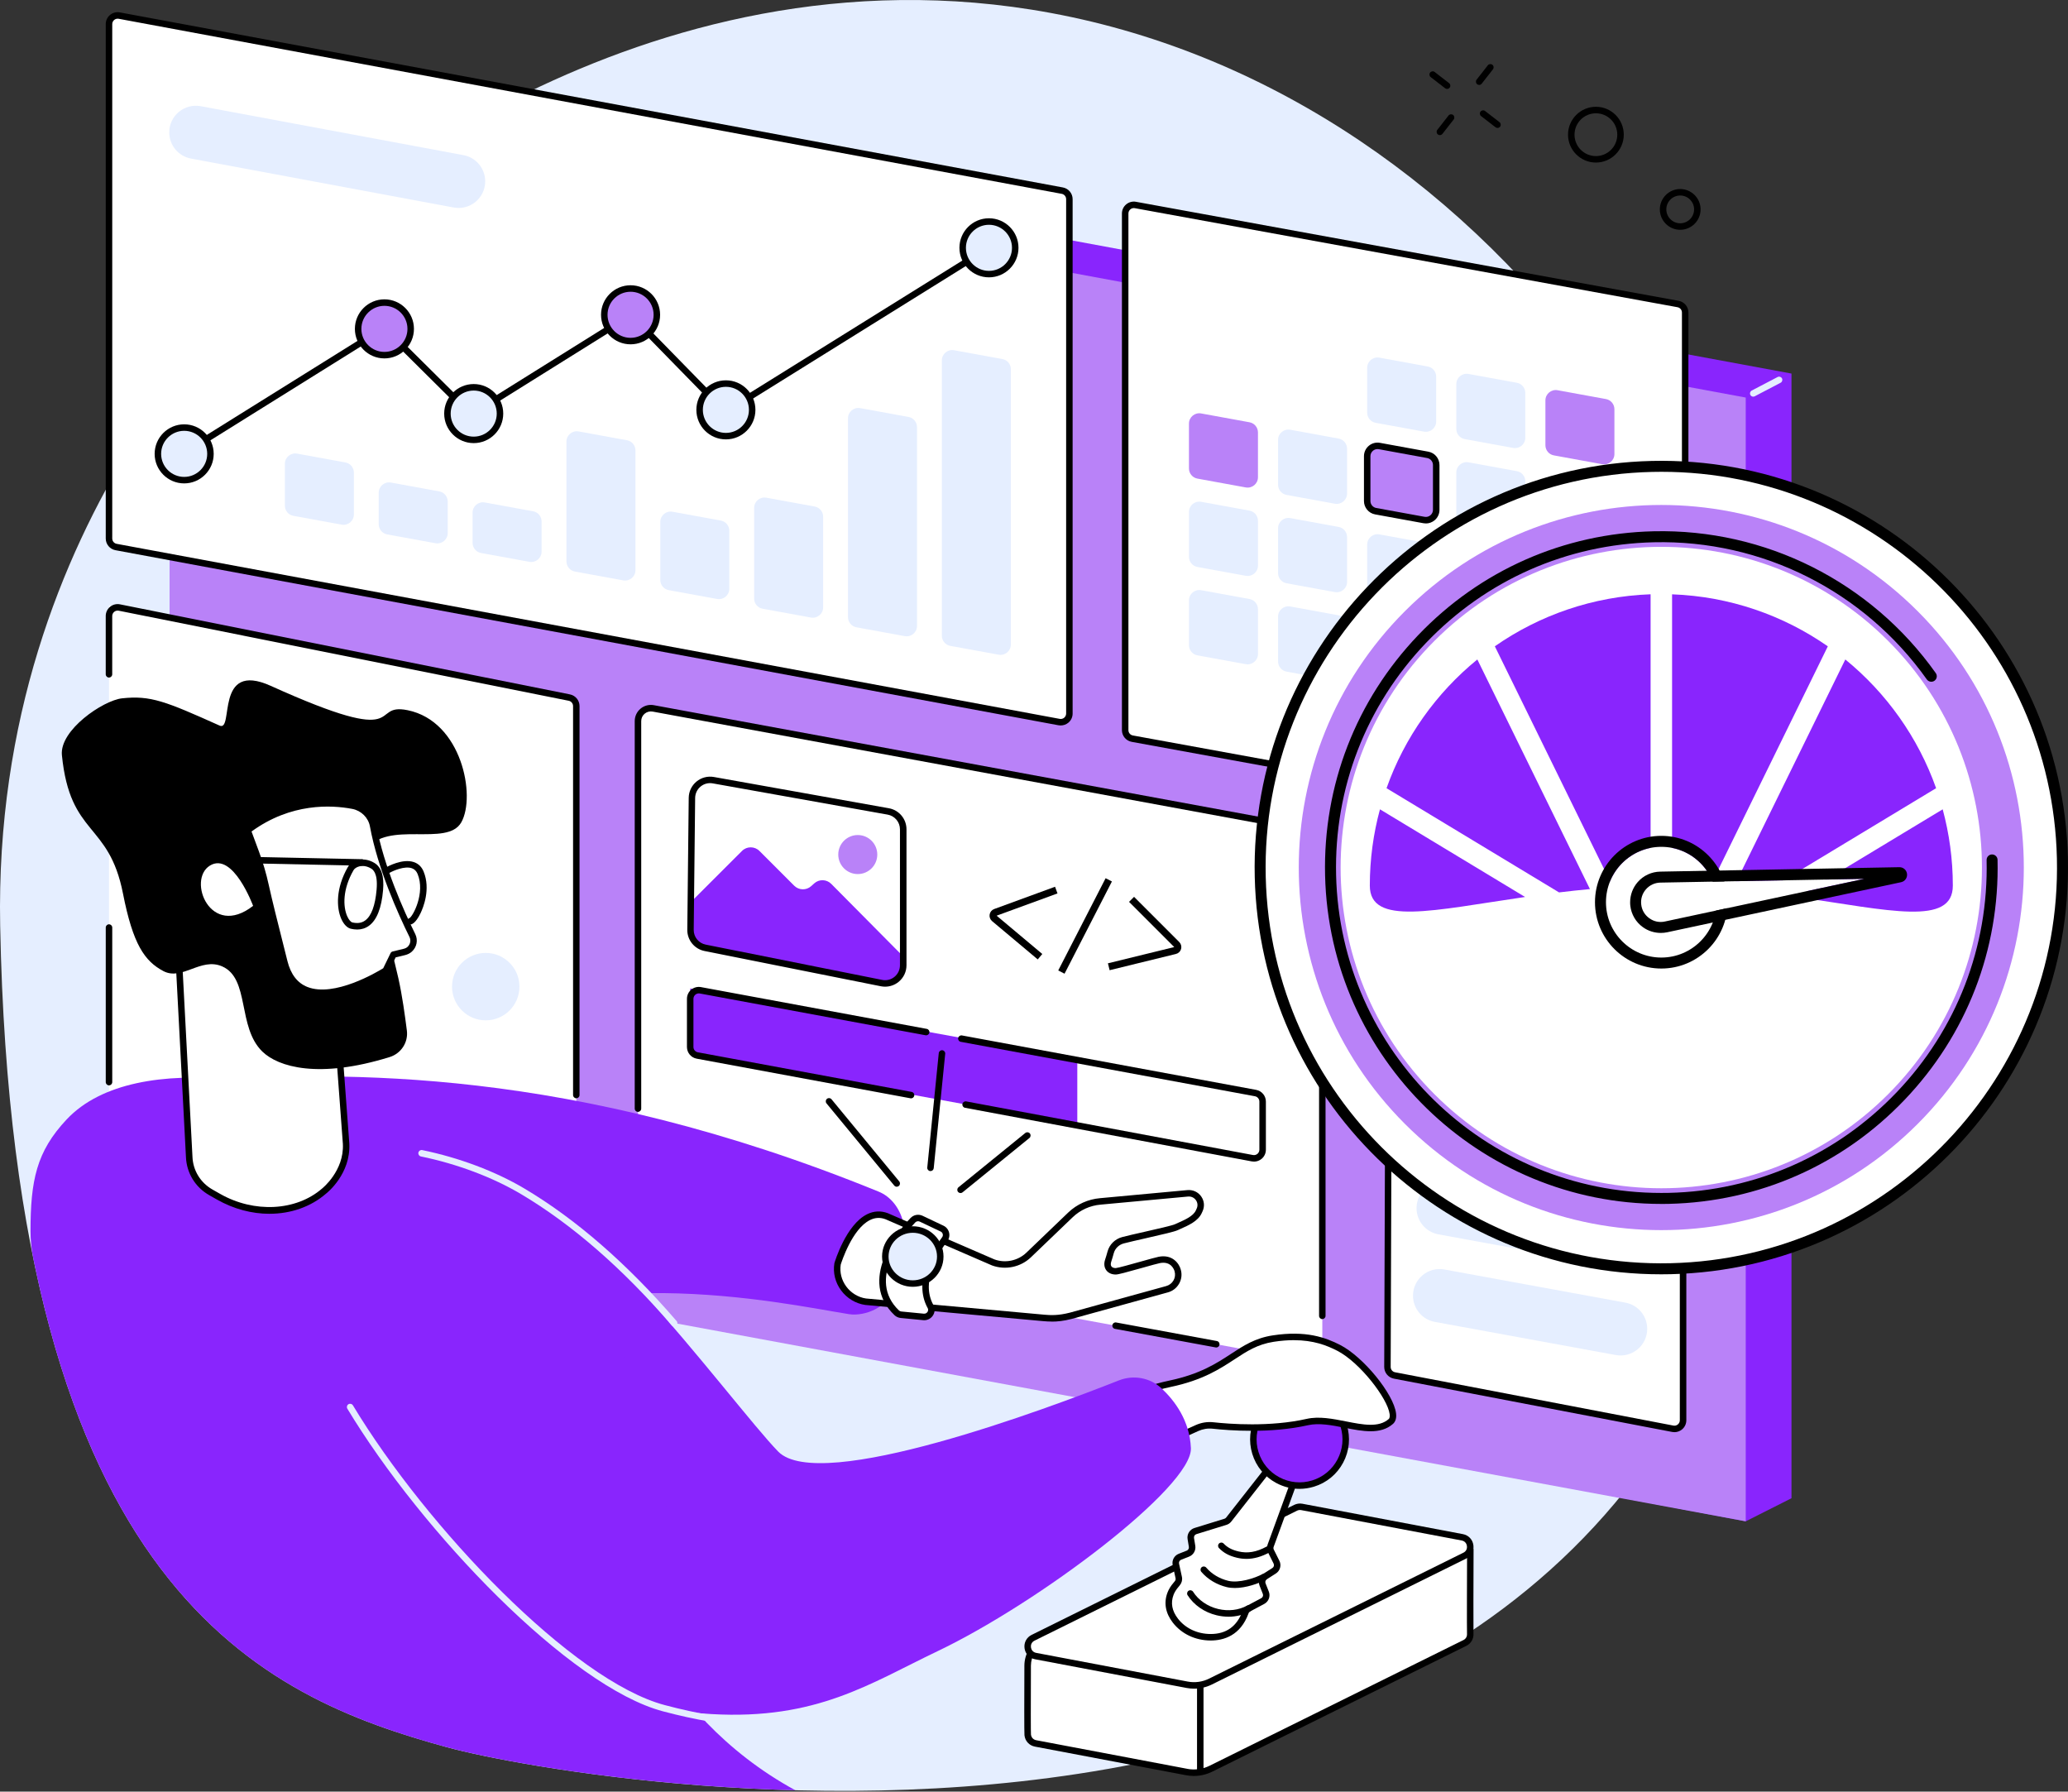 <svg width="583" height="505" viewBox="0 0 583 505" fill="none" xmlns="http://www.w3.org/2000/svg">
<rect x="0" y="0" width="583" height="505" fill="#333333" stroke="none"/>
<g clip-path="url(#clip0_972_47707)">
<path d="M296.354 3.677C179.529 -18.015 90.542 63.093 83.944 69.307C73.485 79.156 -2.195 144.847 0.049 260.935C3.69 449.111 74.882 478.438 125.992 492.482C163.661 502.837 480.615 559.917 503.844 296.025C516.016 157.727 421.943 26.997 296.354 3.677Z" fill="#E5EEFF"/>
<path d="M505.046 422.307L492.148 428.814L50.398 345.041L47.806 29.855L60.697 23.098L505.046 105.297V422.307Z" fill="#8925FD"/>
<path d="M492.148 428.813L47.806 346.607V29.854L492.148 112.059V428.813Z" fill="#B982F8"/>
<path d="M494.265 111.809C493.936 111.809 493.619 111.633 493.454 111.315C493.222 110.87 493.393 110.315 493.838 110.084L501.132 106.272C501.577 106.04 502.132 106.211 502.364 106.656C502.595 107.101 502.425 107.656 501.979 107.888L494.686 111.7C494.552 111.773 494.405 111.803 494.265 111.803V111.809Z" fill="#E5EEFF"/>
<path d="M298.59 203.532L32.722 154.19C31.563 153.977 30.727 152.964 30.727 151.793V6.793C30.727 5.269 32.112 4.116 33.612 4.397L299.481 53.738C300.639 53.952 301.475 54.964 301.475 56.135V201.129C301.475 202.653 300.091 203.806 298.59 203.525V203.532Z" fill="white"/>
<path d="M299.041 204.489C298.834 204.489 298.633 204.471 298.425 204.434L32.557 155.087C30.965 154.794 29.812 153.404 29.812 151.787V6.794C29.812 5.794 30.252 4.854 31.02 4.214C31.788 3.574 32.795 3.312 33.776 3.494L299.645 52.836C301.237 53.129 302.389 54.519 302.389 56.135V201.129C302.389 202.129 301.95 203.068 301.182 203.709C300.572 204.215 299.816 204.483 299.041 204.483V204.489ZM33.167 5.269C32.813 5.269 32.471 5.391 32.191 5.623C31.843 5.916 31.642 6.342 31.642 6.794V151.787C31.642 152.519 32.166 153.154 32.886 153.288L298.755 202.629C299.206 202.715 299.657 202.593 300.011 202.3C300.359 202.007 300.56 201.58 300.56 201.129V56.135C300.56 55.403 300.035 54.769 299.316 54.635L33.447 5.293C33.356 5.275 33.258 5.269 33.167 5.269Z" fill="black"/>
<path d="M281.545 184.54L267.915 182.052C266.531 181.802 265.524 180.594 265.524 179.186V101.585C265.524 99.767 267.171 98.395 268.958 98.718L282.588 101.206C283.972 101.457 284.978 102.664 284.978 104.073V181.674C284.978 183.491 283.332 184.863 281.545 184.54Z" fill="#E5EEFF"/>
<path d="M255.084 179.308L241.454 176.82C240.07 176.569 239.063 175.362 239.063 173.953V117.904C239.063 116.086 240.71 114.714 242.497 115.037L256.127 117.525C257.511 117.775 258.517 118.983 258.517 120.392V176.441C258.517 178.259 256.871 179.631 255.084 179.308Z" fill="#E5EEFF"/>
<path d="M228.623 174.069L214.993 171.581C213.609 171.331 212.603 170.124 212.603 168.715V143.151C212.603 141.334 214.249 139.961 216.036 140.285L229.666 142.773C231.05 143.023 232.056 144.23 232.056 145.639V171.203C232.056 173.02 230.41 174.393 228.623 174.069Z" fill="#E5EEFF"/>
<path d="M202.169 168.831L188.539 166.343C187.155 166.093 186.148 164.885 186.148 163.477V147.109C186.148 145.292 187.795 143.919 189.582 144.243L203.212 146.731C204.596 146.981 205.602 148.188 205.602 149.597V165.965C205.602 167.782 203.956 169.154 202.169 168.831Z" fill="#E5EEFF"/>
<path d="M175.708 163.592L162.078 161.104C160.694 160.854 159.688 159.646 159.688 158.238V124.471C159.688 122.654 161.334 121.282 163.121 121.605L176.751 124.093C178.135 124.343 179.141 125.551 179.141 126.959V160.726C179.141 162.543 177.495 163.915 175.708 163.592Z" fill="#E5EEFF"/>
<path d="M149.247 158.36L135.617 155.872C134.233 155.622 133.227 154.414 133.227 153.005V144.492C133.227 142.675 134.873 141.303 136.66 141.626L150.29 144.114C151.674 144.364 152.68 145.571 152.68 146.98V155.493C152.68 157.311 151.034 158.683 149.247 158.36Z" fill="#E5EEFF"/>
<path d="M122.786 153.122L109.156 150.634C107.772 150.384 106.766 149.176 106.766 147.767V138.882C106.766 137.065 108.412 135.693 110.199 136.016L123.829 138.504C125.213 138.754 126.219 139.961 126.219 141.37V150.255C126.219 152.073 124.573 153.445 122.786 153.122Z" fill="#E5EEFF"/>
<path d="M96.332 147.882L82.702 145.394C81.318 145.144 80.311 143.937 80.311 142.528V130.728C80.311 128.911 81.958 127.538 83.745 127.862L97.375 130.35C98.759 130.6 99.765 131.807 99.765 133.216V145.016C99.765 146.834 98.119 148.206 96.332 147.882Z" fill="#E5EEFF"/>
<path d="M127.924 58.495L53.866 44.7C50.299 44.048 47.713 40.937 47.713 37.315C47.713 32.625 51.963 29.088 56.574 29.93L130.632 43.724C134.199 44.377 136.785 47.487 136.785 51.109C136.785 55.799 132.535 59.336 127.924 58.495Z" fill="#E5EEFF"/>
<path d="M51.714 128.7C51.409 128.7 51.11 128.547 50.939 128.267C50.671 127.84 50.805 127.273 51.232 127.004L107.806 91.707C108.166 91.482 108.636 91.537 108.934 91.835L133.017 115.741L177.37 88.036C177.736 87.81 178.211 87.865 178.51 88.17L204.672 114.93L278.322 69.07C278.748 68.802 279.316 68.936 279.584 69.363C279.852 69.79 279.718 70.357 279.291 70.625L205.014 116.869C204.648 117.095 204.178 117.04 203.873 116.735L177.711 89.975L133.37 117.674C133.011 117.9 132.541 117.845 132.242 117.546L108.16 93.64L52.202 128.553C52.049 128.645 51.885 128.694 51.72 128.694L51.714 128.7Z" fill="black"/>
<path d="M108.373 100.108C112.465 100.108 115.783 96.791 115.783 92.699C115.783 88.606 112.465 85.289 108.373 85.289C104.281 85.289 100.964 88.606 100.964 92.699C100.964 96.791 104.281 100.108 108.373 100.108Z" fill="#B982F8"/>
<path d="M108.373 101.023C103.781 101.023 100.049 97.291 100.049 92.699C100.049 88.107 103.781 84.374 108.373 84.374C112.965 84.374 116.697 88.107 116.697 92.699C116.697 97.291 112.965 101.023 108.373 101.023ZM108.373 86.204C104.793 86.204 101.878 89.119 101.878 92.699C101.878 96.278 104.793 99.193 108.373 99.193C111.953 99.193 114.868 96.278 114.868 92.699C114.868 89.119 111.953 86.204 108.373 86.204Z" fill="black"/>
<path d="M177.768 96.139C181.86 96.139 185.177 92.822 185.177 88.73C185.177 84.638 181.86 81.32 177.768 81.32C173.676 81.32 170.358 84.638 170.358 88.73C170.358 92.822 173.676 96.139 177.768 96.139Z" fill="#B982F8"/>
<path d="M177.768 97.054C173.176 97.054 169.443 93.322 169.443 88.73C169.443 84.138 173.176 80.406 177.768 80.406C182.36 80.406 186.092 84.138 186.092 88.73C186.092 93.322 182.36 97.054 177.768 97.054ZM177.768 82.235C174.188 82.235 171.273 85.15 171.273 88.73C171.273 92.31 174.188 95.225 177.768 95.225C181.347 95.225 184.262 92.31 184.262 88.73C184.262 85.15 181.347 82.235 177.768 82.235Z" fill="black"/>
<path d="M136.378 123.418C140.158 121.852 141.954 117.518 140.388 113.737C138.822 109.957 134.487 108.162 130.707 109.728C126.926 111.293 125.131 115.628 126.697 119.408C128.263 123.189 132.597 124.984 136.378 123.418Z" fill="#E5EEFF"/>
<path d="M133.546 124.9C128.954 124.9 125.222 121.168 125.222 116.576C125.222 111.983 128.954 108.251 133.546 108.251C138.138 108.251 141.87 111.983 141.87 116.576C141.87 121.168 138.138 124.9 133.546 124.9ZM133.546 110.087C129.966 110.087 127.051 113.002 127.051 116.582C127.051 120.161 129.966 123.076 133.546 123.076C137.126 123.076 140.041 120.161 140.041 116.582C140.041 113.002 137.126 110.087 133.546 110.087Z" fill="black"/>
<path d="M59.13 129.629C60.071 125.646 57.604 121.656 53.621 120.716C49.639 119.776 45.648 122.242 44.708 126.225C43.768 130.208 46.234 134.198 50.217 135.138C54.2 136.078 58.191 133.612 59.13 129.629Z" fill="#E5EEFF"/>
<path d="M51.921 136.254C47.329 136.254 43.597 132.522 43.597 127.93C43.597 123.338 47.329 119.606 51.921 119.606C56.513 119.606 60.245 123.338 60.245 127.93C60.245 132.522 56.513 136.254 51.921 136.254ZM51.921 121.435C48.341 121.435 45.426 124.35 45.426 127.93C45.426 131.51 48.341 134.425 51.921 134.425C55.501 134.425 58.416 131.51 58.416 127.93C58.416 124.35 55.501 121.435 51.921 121.435Z" fill="black"/>
<path d="M204.64 122.936C208.732 122.936 212.049 119.618 212.049 115.526C212.049 111.434 208.732 108.117 204.64 108.117C200.548 108.117 197.23 111.434 197.23 115.526C197.23 119.618 200.548 122.936 204.64 122.936Z" fill="#E5EEFF"/>
<path d="M204.64 123.85C200.048 123.85 196.315 120.118 196.315 115.526C196.315 110.934 200.048 107.202 204.64 107.202C209.232 107.202 212.964 110.934 212.964 115.526C212.964 120.118 209.232 123.85 204.64 123.85ZM204.64 109.031C201.06 109.031 198.145 111.946 198.145 115.526C198.145 119.106 201.06 122.021 204.64 122.021C208.219 122.021 211.134 119.106 211.134 115.526C211.134 111.946 208.219 109.031 204.64 109.031Z" fill="black"/>
<path d="M278.802 77.258C282.894 77.258 286.212 73.941 286.212 69.849C286.212 65.757 282.894 62.439 278.802 62.439C274.71 62.439 271.393 65.757 271.393 69.849C271.393 73.941 274.71 77.258 278.802 77.258Z" fill="#E5EEFF"/>
<path d="M278.802 78.173C274.21 78.173 270.478 74.441 270.478 69.849C270.478 65.257 274.21 61.525 278.802 61.525C283.394 61.525 287.126 65.257 287.126 69.849C287.126 74.441 283.394 78.173 278.802 78.173ZM278.802 63.36C275.222 63.36 272.307 66.275 272.307 69.855C272.307 73.435 275.222 76.35 278.802 76.35C282.381 76.35 285.296 73.435 285.296 69.855C285.296 66.275 282.381 63.36 278.802 63.36Z" fill="black"/>
<path d="M472.199 236.125L319.21 208.207C318.052 207.993 317.21 206.987 317.21 205.81V60.176C317.21 58.651 318.588 57.505 320.088 57.779L473.083 85.697C474.242 85.911 475.083 86.917 475.083 88.1V233.728C475.083 235.253 473.705 236.399 472.205 236.125H472.199Z" fill="white"/>
<path d="M472.637 237.077C472.436 237.077 472.234 237.059 472.033 237.022L319.038 209.104C317.447 208.811 316.288 207.427 316.288 205.805V60.177C316.288 59.177 316.727 58.238 317.496 57.603C318.264 56.963 319.264 56.701 320.246 56.878L473.241 84.796C474.838 85.088 475.991 86.473 475.991 88.095V233.723C475.991 234.723 475.552 235.662 474.784 236.297C474.174 236.803 473.418 237.077 472.637 237.077ZM319.642 58.652C319.288 58.652 318.947 58.774 318.666 59.006C318.319 59.299 318.118 59.726 318.118 60.177V205.805C318.118 206.543 318.642 207.171 319.368 207.305L472.363 235.223C472.808 235.303 473.265 235.187 473.613 234.894C473.96 234.601 474.162 234.174 474.162 233.723V88.095C474.162 87.357 473.637 86.729 472.911 86.595L319.917 58.677C319.825 58.658 319.734 58.652 319.642 58.652Z" fill="black"/>
<path d="M401.449 121.666L387.819 119.178C386.435 118.928 385.429 117.72 385.429 116.311V103.676C385.429 101.858 387.075 100.486 388.862 100.809L402.492 103.298C403.876 103.548 404.882 104.755 404.882 106.164V118.8C404.882 120.617 403.236 121.989 401.449 121.666Z" fill="#E5EEFF"/>
<path d="M426.574 126.258L412.944 123.77C411.56 123.52 410.554 122.313 410.554 120.904V108.268C410.554 106.451 412.2 105.079 413.987 105.402L427.617 107.89C429.001 108.14 430.007 109.348 430.007 110.757V123.392C430.007 125.21 428.361 126.582 426.574 126.258Z" fill="#E5EEFF"/>
<path d="M451.694 130.849L438.064 128.361C436.68 128.111 435.674 126.903 435.674 125.495V112.859C435.674 111.042 437.32 109.669 439.107 109.993L452.737 112.481C454.121 112.731 455.128 113.938 455.128 115.347V127.983C455.128 129.8 453.481 131.172 451.694 130.849Z" fill="#B982F8"/>
<path d="M351.205 137.393L337.575 134.905C336.191 134.655 335.185 133.447 335.185 132.038V119.403C335.185 117.585 336.831 116.213 338.618 116.536L352.248 119.025C353.632 119.275 354.638 120.482 354.638 121.891V134.526C354.638 136.344 352.992 137.716 351.205 137.393Z" fill="#B982F8"/>
<path d="M376.325 141.986L362.695 139.497C361.311 139.247 360.305 138.04 360.305 136.631V123.995C360.305 122.178 361.951 120.806 363.738 121.129L377.368 123.617C378.752 123.867 379.758 125.075 379.758 126.484V139.119C379.758 140.937 378.112 142.309 376.325 141.986Z" fill="#E5EEFF"/>
<path d="M401.448 146.576L387.818 144.088C386.434 143.838 385.428 142.631 385.428 141.222V128.586C385.428 126.769 387.074 125.397 388.861 125.72L402.491 128.208C403.875 128.458 404.881 129.666 404.881 131.074V143.71C404.881 145.527 403.235 146.9 401.448 146.576Z" fill="#B982F8"/>
<path d="M401.98 147.54C401.748 147.54 401.517 147.521 401.291 147.479L387.661 144.991C385.844 144.661 384.521 143.076 384.521 141.222V128.586C384.521 127.446 385.021 126.379 385.899 125.647C386.771 124.915 387.917 124.616 389.039 124.823L402.669 127.312C404.486 127.641 405.81 129.226 405.81 131.08V143.716C405.81 144.856 405.31 145.924 404.432 146.655C403.736 147.235 402.87 147.546 401.986 147.546L401.98 147.54ZM388.338 126.586C387.875 126.586 387.423 126.744 387.064 127.049C386.606 127.427 386.344 127.988 386.344 128.586V141.222C386.344 142.185 387.033 143.015 387.984 143.186L401.614 145.674C402.2 145.777 402.797 145.625 403.255 145.241C403.712 144.863 403.974 144.301 403.974 143.704V131.068C403.974 130.105 403.285 129.275 402.334 129.104L388.704 126.616C388.582 126.592 388.466 126.586 388.344 126.586H388.338Z" fill="black"/>
<path d="M426.574 151.17L412.944 148.682C411.56 148.432 410.554 147.224 410.554 145.816V133.18C410.554 131.363 412.2 129.99 413.987 130.314L427.617 132.802C429.001 133.052 430.007 134.259 430.007 135.668V148.304C430.007 150.121 428.361 151.493 426.574 151.17Z" fill="#E5EEFF"/>
<path d="M451.694 155.762L438.064 153.273C436.68 153.023 435.674 151.816 435.674 150.407V137.771C435.674 135.954 437.32 134.582 439.107 134.905L452.737 137.393C454.121 137.643 455.128 138.851 455.128 140.26V152.895C455.128 154.713 453.481 156.085 451.694 155.762Z" fill="#B982F8"/>
<path d="M351.205 162.299L337.575 159.811C336.191 159.561 335.185 158.354 335.185 156.945V144.309C335.185 142.492 336.831 141.12 338.618 141.443L352.248 143.931C353.632 144.181 354.638 145.389 354.638 146.797V159.433C354.638 161.25 352.992 162.623 351.205 162.299Z" fill="#E5EEFF"/>
<path d="M376.325 166.891L362.695 164.403C361.311 164.153 360.305 162.945 360.305 161.537V148.901C360.305 147.084 361.951 145.712 363.738 146.035L377.368 148.523C378.752 148.773 379.758 149.98 379.758 151.389V164.025C379.758 165.842 378.112 167.214 376.325 166.891Z" fill="#E5EEFF"/>
<path d="M401.449 171.483L387.819 168.994C386.435 168.744 385.429 167.537 385.429 166.128V153.493C385.429 151.675 387.075 150.303 388.862 150.626L402.492 153.114C403.876 153.364 404.882 154.572 404.882 155.981V168.616C404.882 170.434 403.236 171.806 401.449 171.483Z" fill="#E5EEFF"/>
<path d="M426.574 176.075L412.944 173.587C411.56 173.337 410.554 172.13 410.554 170.721V158.085C410.554 156.268 412.2 154.896 413.987 155.219L427.617 157.707C429.001 157.957 430.007 159.165 430.007 160.573V173.209C430.007 175.026 428.361 176.399 426.574 176.075Z" fill="#E5EEFF"/>
<path d="M451.691 180.666L438.061 178.178C436.677 177.928 435.671 176.721 435.671 175.312V162.676C435.671 160.859 437.317 159.487 439.104 159.81L452.734 162.298C454.118 162.548 455.125 163.756 455.125 165.164V177.8C455.125 179.617 453.478 180.989 451.691 180.666Z" fill="#8925FD"/>
<path d="M452.223 181.63C451.991 181.63 451.766 181.611 451.534 181.569L437.904 179.08C436.087 178.751 434.764 177.166 434.764 175.318V162.682C434.764 161.542 435.264 160.474 436.142 159.743C437.014 159.011 438.16 158.712 439.283 158.919L452.912 161.407C454.73 161.737 456.053 163.322 456.053 165.176V177.812C456.053 178.952 455.553 180.02 454.675 180.751C453.98 181.331 453.114 181.642 452.229 181.642L452.223 181.63ZM451.857 179.77C452.443 179.873 453.04 179.721 453.498 179.337C453.955 178.958 454.217 178.397 454.217 177.8V165.164C454.217 164.201 453.528 163.371 452.577 163.2L438.947 160.712C438.362 160.603 437.764 160.761 437.307 161.145C436.849 161.523 436.587 162.084 436.587 162.682V175.318C436.587 176.281 437.276 177.111 438.228 177.281L451.857 179.77Z" fill="black"/>
<path d="M351.205 187.211L337.575 184.723C336.191 184.473 335.185 183.265 335.185 181.856V169.221C335.185 167.403 336.831 166.031 338.618 166.355L352.248 168.843C353.632 169.093 354.638 170.3 354.638 171.709V184.345C354.638 186.162 352.992 187.534 351.205 187.211Z" fill="#E5EEFF"/>
<path d="M376.325 191.802L362.695 189.314C361.311 189.064 360.305 187.857 360.305 186.448V173.812C360.305 171.995 361.951 170.623 363.738 170.946L377.368 173.434C378.752 173.684 379.758 174.892 379.758 176.3V188.936C379.758 190.754 378.112 192.126 376.325 191.802Z" fill="#E5EEFF"/>
<path d="M401.449 196.394L387.819 193.906C386.435 193.656 385.429 192.448 385.429 191.04V178.404C385.429 176.587 387.075 175.215 388.862 175.538L402.492 178.026C403.876 178.276 404.882 179.483 404.882 180.892V193.528C404.882 195.345 403.236 196.717 401.449 196.394Z" fill="#B982F8"/>
<path d="M426.574 200.987L412.944 198.499C411.56 198.249 410.554 197.041 410.554 195.632V182.997C410.554 181.179 412.2 179.807 413.987 180.131L427.617 182.619C429.001 182.869 430.007 184.076 430.007 185.485V198.121C430.007 199.938 428.361 201.31 426.574 200.987Z" fill="#E5EEFF"/>
<path d="M471.584 402.728L393.129 387.702C391.977 387.483 391.147 386.47 391.147 385.299L391.641 241.629C391.641 240.117 393.014 238.97 394.502 239.232L472.463 252.972C473.627 253.179 474.481 254.192 474.481 255.375V400.332C474.481 401.863 473.085 403.015 471.584 402.728Z" fill="white"/>
<path d="M472.048 403.685C471.834 403.685 471.627 403.667 471.413 403.624L392.958 388.598C391.373 388.293 390.226 386.903 390.232 385.293L390.726 241.622C390.726 240.628 391.165 239.695 391.928 239.061C392.69 238.427 393.684 238.158 394.66 238.329L472.627 252.069C474.231 252.349 475.402 253.74 475.402 255.374V400.331C475.402 401.338 474.956 402.277 474.182 402.917C473.572 403.417 472.822 403.685 472.048 403.685ZM471.755 401.831C472.2 401.917 472.664 401.801 473.011 401.508C473.365 401.216 473.566 400.789 473.566 400.331V255.374C473.566 254.63 473.035 254.002 472.304 253.874L394.337 240.134C393.891 240.055 393.44 240.177 393.093 240.464C392.745 240.75 392.55 241.177 392.544 241.628L392.05 385.299C392.05 386.031 392.568 386.665 393.288 386.799L471.743 401.825L471.755 401.831Z" fill="black"/>
<path d="M456.516 357.265L405.497 347.922C401.929 347.27 399.344 344.159 399.344 340.537C399.344 335.847 403.594 332.31 408.205 333.152L459.223 342.495C462.791 343.147 465.376 346.257 465.376 349.88C465.376 354.569 461.126 358.106 456.516 357.265Z" fill="#E5EEFF"/>
<path d="M455.515 381.944L404.496 372.601C400.928 371.949 398.343 368.838 398.343 365.216C398.343 360.526 402.593 356.989 407.204 357.831L458.222 367.174C461.79 367.826 464.375 370.936 464.375 374.559C464.375 379.248 460.125 382.785 455.515 381.944Z" fill="#E5EEFF"/>
<path d="M179.854 312.497V201.819C179.854 200.294 181.239 199.141 182.739 199.422L370.787 234.091C371.946 234.304 372.781 235.311 372.781 236.488V381.481C372.781 383.006 371.397 384.159 369.897 383.878L181.849 349.209C180.69 348.996 179.854 347.989 179.854 346.812V312.497Z" fill="white"/>
<path d="M303.706 317.057L194.583 297.146V278.613L303.706 298.524V317.057Z" fill="#8925FD"/>
<path d="M353.518 327.419C353.31 327.419 353.103 327.4 352.895 327.364L272.05 312.252C271.556 312.161 271.227 311.679 271.318 311.185C271.41 310.691 271.891 310.362 272.385 310.453L353.231 325.565C353.682 325.65 354.133 325.528 354.487 325.241C354.835 324.949 355.036 324.522 355.036 324.071V310.502C355.036 309.764 354.512 309.136 353.792 309.002L270.855 293.658C270.355 293.567 270.031 293.091 270.123 292.591C270.214 292.091 270.696 291.768 271.19 291.859L354.127 307.203C355.719 307.495 356.872 308.886 356.872 310.502V324.071C356.872 325.071 356.433 326.01 355.658 326.65C355.048 327.156 354.292 327.425 353.518 327.425V327.419Z" fill="black"/>
<path d="M256.852 309.593C256.797 309.593 256.742 309.593 256.681 309.575L196.405 298.409C194.814 298.116 193.661 296.726 193.661 295.11V281.535C193.661 280.535 194.1 279.595 194.869 278.955C195.637 278.315 196.643 278.053 197.625 278.236L261.273 290.011C261.773 290.103 262.097 290.579 262.005 291.079C261.914 291.573 261.432 291.902 260.938 291.81L197.29 280.035C196.844 279.949 196.387 280.071 196.039 280.364C195.692 280.657 195.491 281.083 195.491 281.535V295.11C195.491 295.841 196.015 296.476 196.735 296.61L257.011 307.776C257.505 307.867 257.834 308.343 257.742 308.843C257.663 309.282 257.279 309.593 256.846 309.593H256.852Z" fill="black"/>
<path d="M194.876 262.319V254.147L209.183 239.853C210.536 238.499 212.738 238.499 214.092 239.853L223.898 249.653C225.203 250.952 227.295 251.013 228.667 249.787L229.557 248.988C230.935 247.756 233.033 247.823 234.338 249.135L254.377 269.338L254.451 271.985C254.548 275.363 251.475 277.955 248.163 277.291L199.102 267.472C196.645 266.978 194.876 264.826 194.876 262.319Z" fill="#8925FD"/>
<path d="M249.522 278.114C249.126 278.114 248.729 278.078 248.333 277.999L198.607 268.058C195.765 267.491 193.729 264.972 193.759 262.076L194.162 224.882C194.18 223.107 194.979 221.437 196.345 220.302C197.717 219.168 199.498 218.698 201.254 219.009L250.583 227.821C253.462 228.334 255.553 230.834 255.553 233.761V272.083C255.553 273.9 254.748 275.596 253.346 276.748C252.254 277.645 250.907 278.114 249.528 278.114H249.522ZM248.687 276.206C249.925 276.456 251.199 276.139 252.175 275.334C253.151 274.535 253.712 273.345 253.712 272.083V233.761C253.712 231.724 252.254 229.98 250.248 229.62L200.919 220.808C199.699 220.589 198.455 220.918 197.497 221.711C196.546 222.504 195.991 223.662 195.973 224.9L195.57 262.094C195.546 264.113 196.967 265.863 198.949 266.259L248.675 276.2L248.687 276.206Z" fill="black"/>
<path d="M241.819 246.373C244.857 246.373 247.32 243.91 247.32 240.872C247.32 237.834 244.857 235.371 241.819 235.371C238.781 235.371 236.318 237.834 236.318 240.872C236.318 243.91 238.781 246.373 241.819 246.373Z" fill="#B982F8"/>
<path d="M372.781 371.815C372.275 371.815 371.866 371.407 371.866 370.9V237.487C371.866 236.17 370.927 235.042 369.628 234.798L183.995 200.574C183.196 200.428 182.379 200.641 181.751 201.16C181.123 201.678 180.769 202.446 180.769 203.257V312.485C180.769 312.991 180.36 313.399 179.854 313.399C179.348 313.399 178.939 312.991 178.939 312.485V203.257C178.939 201.898 179.537 200.623 180.58 199.751C181.623 198.879 182.989 198.525 184.324 198.769L369.957 232.993C372.122 233.389 373.69 235.28 373.69 237.481V370.894C373.69 371.4 373.281 371.809 372.775 371.809L372.781 371.815Z" fill="black"/>
<path d="M162.472 346.975L30.73 320.612V170.655L162.472 197.024V346.975Z" fill="white"/>
<path d="M162.471 309.569C161.964 309.569 161.556 309.16 161.556 308.654V199.019C161.556 198.293 161.044 197.665 160.33 197.524L33.467 172.137C33.015 172.046 32.558 172.161 32.198 172.454C31.845 172.747 31.637 173.174 31.637 173.631V190.066C31.637 190.572 31.229 190.981 30.722 190.981C30.216 190.981 29.808 190.572 29.808 190.066V173.631C29.808 172.625 30.253 171.674 31.033 171.039C31.814 170.399 32.832 170.149 33.82 170.344L160.684 195.732C162.245 196.043 163.379 197.427 163.379 199.019V308.654C163.379 309.16 162.971 309.569 162.465 309.569H162.471Z" fill="black"/>
<path d="M30.729 305.928C30.223 305.928 29.814 305.52 29.814 305.013V261.447C29.814 260.941 30.223 260.532 30.729 260.532C31.235 260.532 31.644 260.941 31.644 261.447V305.013C31.644 305.52 31.235 305.928 30.729 305.928Z" fill="black"/>
<path d="M136.937 287.603C142.184 287.603 146.438 283.349 146.438 278.102C146.438 272.854 142.184 268.601 136.937 268.601C131.689 268.601 127.436 272.854 127.436 278.102C127.436 283.349 131.689 287.603 136.937 287.603Z" fill="#E5EEFF"/>
<path d="M334.558 499.485L291.943 491.417C290.62 491.167 289.845 490.124 289.723 489.015C289.644 488.264 289.675 476.397 289.705 469.506C289.717 466.518 291.382 463.792 294.029 462.408C308.128 455.059 352.689 431.843 364.239 426.061C365.965 425.202 367.934 424.988 369.806 425.458L414.355 436.715C414.434 436.697 414.507 436.746 414.507 436.825C414.501 438.807 414.422 459.377 414.489 460.48C414.55 461.499 414.068 462.554 412.964 463.097L341.358 498.546C339.254 499.589 336.869 499.912 334.564 499.479L334.558 499.485Z" fill="white"/>
<path d="M336.545 500.589C335.819 500.589 335.1 500.521 334.386 500.387L291.771 492.319C290.149 492.014 288.99 490.752 288.813 489.111C288.734 488.355 288.753 478.031 288.789 469.499C288.801 466.163 290.649 463.139 293.601 461.596C307.151 454.528 352.267 431.031 363.823 425.244C365.738 424.286 367.939 424.048 370.025 424.573L414.457 435.8C414.659 435.812 414.854 435.885 415.018 436.013C415.274 436.208 415.421 436.513 415.421 436.837C415.39 445.185 415.348 459.559 415.396 460.431C415.488 461.919 414.707 463.261 413.366 463.925L341.759 499.375C340.143 500.174 338.35 500.589 336.551 500.589H336.545ZM334.728 498.588C336.82 498.985 339.033 498.68 340.948 497.735L412.555 462.285C413.238 461.95 413.616 461.297 413.573 460.541C413.512 459.486 413.573 442.356 413.591 437.465L369.586 426.341C367.927 425.921 366.177 426.116 364.652 426.878C353.114 432.653 308.005 456.15 294.461 463.212C292.107 464.438 290.643 466.847 290.631 469.499C290.582 481.074 290.588 488.331 290.643 488.91C290.716 489.563 291.143 490.325 292.125 490.514L334.74 498.582L334.728 498.588Z" fill="black"/>
<path d="M334.689 474.884L291.946 466.791C289.36 466.303 288.878 462.803 291.239 461.632L365.26 424.987C365.797 424.725 366.4 424.639 366.992 424.749L412.254 433.317C414.839 433.805 415.321 437.306 412.961 438.477L341.233 473.987C339.208 474.987 336.909 475.304 334.689 474.884Z" fill="white"/>
<path d="M336.61 475.982C335.908 475.982 335.213 475.915 334.524 475.786L291.781 467.694C290.207 467.395 289.055 466.182 288.835 464.596C288.616 463.01 289.402 461.529 290.835 460.821L364.857 424.176C365.564 423.829 366.388 423.713 367.162 423.859L412.424 432.427C413.997 432.726 415.15 433.94 415.369 435.525C415.589 437.111 414.802 438.593 413.369 439.3L341.641 474.811C340.079 475.585 338.348 475.982 336.61 475.982ZM334.859 473.987C336.872 474.372 338.994 474.079 340.823 473.17L412.552 437.66C413.424 437.227 413.644 436.403 413.552 435.769C413.467 435.141 413.034 434.397 412.076 434.22L366.815 425.652C366.424 425.579 366.016 425.634 365.662 425.811L291.64 462.456C290.768 462.888 290.549 463.712 290.64 464.346C290.726 464.974 291.159 465.718 292.116 465.895L334.859 473.987Z" fill="black"/>
<path d="M338.375 499.942C337.869 499.942 337.46 499.533 337.46 499.027V475.39C337.46 474.884 337.869 474.475 338.375 474.475C338.881 474.475 339.289 474.884 339.289 475.39V499.027C339.289 499.533 338.881 499.942 338.375 499.942Z" fill="black"/>
<path d="M331.355 456.801C329.879 454.893 328.824 452.295 329.989 449.221C330.336 448.307 330.885 447.477 331.526 446.733L331.934 446.227C332.294 445.788 332.428 445.209 332.306 444.654L331.501 440.952C331.306 440.055 331.788 439.147 332.648 438.811L334.91 437.921C335.733 437.598 336.215 436.744 336.075 435.878L335.715 433.671C335.563 432.75 336.118 431.853 337.008 431.579L345.479 428.963C345.844 428.853 346.162 428.627 346.399 428.328L361.249 409.411L366.92 411.869L358.218 435.713C358.041 436.195 358.072 436.732 358.303 437.195L359.877 440.342C360.304 441.202 360.017 442.245 359.212 442.757L356.687 444.367C355.931 444.849 355.62 445.8 355.955 446.636L356.87 448.953C357.224 449.837 356.852 450.85 356.01 451.295L352.04 453.405C351.62 453.63 351.309 454.008 351.15 454.454C349.253 459.692 345.411 461.515 341.277 461.497C337.386 461.479 333.751 459.887 331.367 456.808L331.355 456.801Z" fill="white"/>
<path d="M341.33 462.406C341.33 462.406 341.282 462.406 341.257 462.406C336.97 462.388 333.091 460.546 330.628 457.363C328.56 454.692 328.042 451.764 329.134 448.898C329.493 447.953 330.048 447.05 330.829 446.142L331.219 445.66C331.402 445.434 331.475 445.142 331.408 444.855L330.603 441.153C330.311 439.812 331.03 438.47 332.305 437.964L334.567 437.074C334.982 436.909 335.232 436.47 335.159 436.025L334.799 433.817C334.573 432.451 335.403 431.109 336.726 430.701L345.197 428.085C345.386 428.03 345.544 427.914 345.666 427.761L360.949 408.289L368.059 411.369L359.058 436.025C358.967 436.269 358.985 436.549 359.101 436.781L360.674 439.928C361.315 441.208 360.888 442.757 359.68 443.526L357.155 445.136C356.771 445.379 356.613 445.867 356.777 446.294L357.692 448.612C358.217 449.935 357.662 451.429 356.405 452.1L352.435 454.21C352.228 454.32 352.063 454.515 351.978 454.765C349.691 461.07 344.934 462.406 341.312 462.406H341.33ZM332.079 456.247C334.195 458.985 337.549 460.564 341.269 460.576C341.294 460.576 341.312 460.576 341.33 460.576C345.715 460.576 348.728 458.412 350.277 454.137C350.521 453.46 350.99 452.911 351.6 452.588L355.57 450.478C356.003 450.246 356.192 449.734 356.009 449.276L355.094 446.959C354.606 445.721 355.064 444.3 356.186 443.58L358.711 441.97C359.125 441.708 359.272 441.172 359.052 440.733L357.479 437.586C357.137 436.903 357.094 436.098 357.351 435.384L365.76 412.351L361.528 410.515L347.118 428.877C346.764 429.323 346.294 429.652 345.746 429.817L337.275 432.433C336.818 432.573 336.537 433.03 336.61 433.506L336.97 435.714C337.177 437 336.452 438.281 335.238 438.757L332.976 439.647C332.537 439.818 332.293 440.281 332.39 440.745L333.195 444.446C333.378 445.276 333.171 446.13 332.64 446.794L332.232 447.3C331.573 448.069 331.122 448.795 330.841 449.539C329.975 451.813 330.39 454.063 332.073 456.234L332.079 456.247Z" fill="black"/>
<path d="M370.154 418.192C377.031 416.09 380.903 408.812 378.802 401.935C376.7 395.059 369.422 391.187 362.545 393.288C355.669 395.389 351.797 402.668 353.898 409.544C355.999 416.421 363.278 420.293 370.154 418.192Z" fill="#8925FD"/>
<path d="M366.342 419.663C364.092 419.663 361.86 419.114 359.817 418.023C356.53 416.272 354.121 413.351 353.035 409.79C351.95 406.228 352.31 402.46 354.06 399.173C355.81 395.886 358.731 393.477 362.286 392.391C365.848 391.306 369.617 391.666 372.904 393.416C376.191 395.166 378.599 398.087 379.685 401.649C380.77 405.21 380.411 408.979 378.66 412.266C376.91 415.553 373.989 417.962 370.434 419.047C369.086 419.456 367.714 419.663 366.342 419.663ZM366.378 393.611C365.189 393.611 363.994 393.788 362.823 394.148C359.731 395.093 357.194 397.185 355.676 400.039C354.157 402.893 353.84 406.167 354.786 409.259C355.731 412.351 357.822 414.888 360.677 416.407C363.531 417.925 366.805 418.242 369.897 417.297C372.989 416.352 375.526 414.26 377.044 411.406C378.563 408.552 378.88 405.277 377.935 402.185C376.99 399.093 374.898 396.557 372.044 395.038C370.269 394.093 368.33 393.617 366.372 393.617L366.378 393.611Z" fill="black"/>
<path d="M346.317 455.698C345.213 455.698 344.091 455.564 342.975 455.296C339.547 454.472 336.565 452.411 334.803 449.649C334.529 449.222 334.657 448.655 335.083 448.386C335.51 448.118 336.077 448.24 336.346 448.667C337.858 451.039 340.432 452.808 343.402 453.521C346.286 454.21 349.201 453.869 351.604 452.558C352.049 452.314 352.604 452.478 352.848 452.923C353.092 453.369 352.927 453.924 352.482 454.168C350.616 455.186 348.5 455.704 346.317 455.704V455.698Z" fill="black"/>
<path d="M348.078 447.606C347.303 447.606 346.553 447.532 345.846 447.362C343.004 446.679 340.455 445.148 338.662 443.044C338.333 442.66 338.382 442.08 338.766 441.757C339.15 441.428 339.729 441.477 340.053 441.861C341.595 443.672 343.809 444.995 346.273 445.587C349.224 446.294 353.725 444.88 355.981 443.648C356.427 443.404 356.982 443.568 357.225 444.014C357.469 444.459 357.305 445.014 356.86 445.258C354.896 446.325 351.304 447.612 348.078 447.612V447.606Z" fill="black"/>
<path d="M351.372 439.398C350.481 439.398 349.603 439.294 348.719 439.081C346.499 438.55 344.981 437.733 343.651 436.355C343.298 435.989 343.31 435.409 343.676 435.062C344.042 434.708 344.621 434.72 344.969 435.086C346.054 436.208 347.262 436.849 349.146 437.3C351.713 437.916 354.214 437.489 357.025 435.958C357.47 435.714 358.025 435.879 358.269 436.324C358.513 436.769 358.348 437.324 357.903 437.568C355.653 438.794 353.5 439.404 351.372 439.404V439.398Z" fill="black"/>
<path d="M377.408 379.921C373.785 378.061 368.425 375.865 358.967 377.305C348.538 378.896 346.209 386.592 329.865 390.038C301.758 395.965 315.595 412.419 315.595 412.419L337.458 402.521C338.873 401.881 340.44 401.631 341.989 401.801C346.758 402.326 358.168 403.18 368.559 400.832C376.335 399.076 386.58 405.528 392.099 400.667C395.306 397.844 385.134 383.885 377.408 379.921Z" fill="white"/>
<path d="M315.595 413.328C315.333 413.328 315.071 413.212 314.894 413.005C314.674 412.748 309.613 406.62 311.827 400.192C313.626 394.978 319.626 391.258 329.67 389.142C338.342 387.312 342.983 384.275 347.075 381.592C350.551 379.311 353.838 377.159 358.826 376.402C368.151 374.981 373.664 376.976 377.823 379.11C384.354 382.458 392.892 392.904 393.568 398.381C393.776 400.027 393.209 400.906 392.696 401.357C389.196 404.443 384.073 403.43 379.115 402.448C375.56 401.747 371.883 401.015 368.754 401.723C358.149 404.119 346.428 403.211 341.885 402.711C340.501 402.558 339.104 402.784 337.83 403.357L315.967 413.255C315.845 413.31 315.717 413.334 315.589 413.334L315.595 413.328ZM364.754 377.75C363.052 377.75 361.174 377.89 359.101 378.208C354.509 378.909 351.527 380.86 348.081 383.123C343.849 385.891 339.056 389.032 330.048 390.935C320.681 392.911 315.132 396.222 313.558 400.777C312.022 405.229 314.79 409.748 315.882 411.285L337.08 401.692C338.647 400.985 340.379 400.704 342.086 400.893C346.538 401.387 358.015 402.272 368.358 399.942C371.865 399.149 375.737 399.918 379.481 400.655C384.208 401.589 388.672 402.473 391.495 399.985C391.824 399.698 391.818 399.076 391.763 398.606C391.208 394.167 383.335 383.995 376.993 380.738C374.011 379.208 370.285 377.756 364.76 377.756L364.754 377.75Z" fill="black"/>
<path d="M44.604 332.244C41.408 323.889 48.44 304.838 57.508 304.356C96.702 302.271 160.57 300.374 247.715 335.891C251.008 337.232 253.514 340.306 254.569 344.264L255.191 346.593C256.185 350.32 255.514 356.162 253.782 360.943C252.075 365.657 248.111 369.328 243.117 370.298C241.885 370.535 240.586 370.621 239.317 370.42C219.748 367.267 160.069 353.924 116.93 381.891C79.053 406.442 54.642 358.473 44.61 332.25L44.604 332.244Z" fill="#8925FD"/>
<path d="M327.433 391.319C324.232 388.324 319.542 387.471 315.444 389.087C295.643 396.911 231.068 421.146 219.371 409.138C212.693 402.283 197.015 381.683 180.159 363.108C169.249 351.088 157.839 339.916 148.057 333.872C118.907 315.876 42.989 324.542 42.989 324.542C42.989 324.542 113.596 465.108 173.463 479.006C183.763 481.397 192.673 482.696 200.558 483.147C230.238 484.843 245.252 474.524 264.346 465.401C292.862 451.783 336.215 419.078 335.733 408.162C335.392 400.46 331.221 394.85 327.433 391.312V391.319Z" fill="#8925FD"/>
<path d="M125.987 492.483C137.647 495.685 176.048 503.363 224.219 504.619C184.037 482.775 173.207 442.288 173.207 442.288C207.101 438.226 172.987 374.194 159.735 350.502C152.393 337.372 132.348 326.511 118.773 319.699C89.221 304.868 38.36 294.745 18.803 315.522C10.247 324.609 8.613 332.768 8.601 347.038C8.601 349.642 8.875 352.24 9.399 354.795C30.969 460.083 84.952 481.214 125.987 492.489V492.483Z" fill="#8925FD"/>
<path d="M190.063 373.89C189.807 373.89 189.551 373.78 189.368 373.573C175.555 357.565 161.267 345.124 146.905 336.593C138.898 331.836 128.866 328.067 118.664 325.969C118.17 325.866 117.853 325.384 117.95 324.89C118.054 324.396 118.536 324.073 119.03 324.176C129.427 326.311 139.66 330.159 147.838 335.013C162.377 343.642 176.811 356.211 190.752 372.372C191.081 372.756 191.039 373.329 190.655 373.664C190.484 373.811 190.27 373.884 190.057 373.884L190.063 373.89Z" fill="#E5EEFF"/>
<path d="M213.822 486.83C213.822 486.83 213.779 486.83 213.761 486.83C204.388 486.208 196.356 484.878 186.916 482.378C160.596 475.402 118.889 431.817 97.923 397.069C97.661 396.636 97.801 396.075 98.234 395.812C98.667 395.55 99.228 395.69 99.49 396.123C120.28 430.573 161.492 473.743 187.386 480.61C196.704 483.079 204.626 484.397 213.877 485.007C214.383 485.037 214.761 485.476 214.731 485.982C214.7 486.464 214.298 486.836 213.816 486.836L213.822 486.83Z" fill="#E5EEFF"/>
<path d="M294.171 371.474C296.067 371.638 298.33 371.779 301.824 370.882L328.931 363.406C331.285 362.796 332.669 360.387 331.992 358.082C331.992 358.082 331.035 354.337 326.845 355.124C325.174 355.441 315.679 358.332 314.557 358.338C312.752 358.344 311.844 357.063 312.405 355.362C312.691 354.49 312.923 353.691 313.112 353.002C313.557 351.337 314.88 350.044 316.564 349.593C319.973 348.678 330.169 346.58 331.608 345.916C333.749 344.922 336.914 343.806 337.944 341.592L338.207 341.013C339.249 338.707 337.408 336.146 334.865 336.359L310.197 338.64C307.032 338.909 304.062 340.25 301.781 342.44L289.993 353.746C287.334 356.295 283.431 357.106 279.968 355.825L249.994 342.83C241.109 339.494 236.121 356.264 236.121 356.264C235.303 361.393 239.029 366.205 244.006 366.918L294.171 371.48V371.474Z" fill="white"/>
<path d="M296.537 372.511C295.659 372.511 294.86 372.456 294.091 372.389L243.927 367.827C241.219 367.437 238.749 365.943 237.109 363.717C235.468 361.491 234.797 358.79 235.218 356.119C235.224 356.082 235.237 356.039 235.243 356.003C235.371 355.564 238.511 345.215 244.439 342.263C246.335 341.318 248.311 341.22 250.312 341.971L280.328 354.984C283.401 356.119 286.963 355.381 289.353 353.088L301.141 341.781C303.562 339.458 306.752 338.019 310.112 337.732L334.773 335.451C336.316 335.323 337.756 335.988 338.634 337.238C339.506 338.47 339.652 340.019 339.03 341.397L338.768 341.977C337.731 344.203 335.06 345.386 332.92 346.337C332.596 346.483 332.285 346.617 331.987 346.758C331.09 347.172 327.827 347.929 322.955 349.038C320.461 349.606 318.113 350.136 316.789 350.49C315.417 350.856 314.344 351.917 313.984 353.252C313.771 354.051 313.527 354.862 313.265 355.661C313.088 356.204 313.112 356.667 313.332 356.972C313.551 357.271 313.978 357.436 314.539 357.436H314.551C315.155 357.411 319.058 356.314 321.644 355.588C323.949 354.942 325.943 354.381 326.675 354.24C330.651 353.49 332.474 356.283 332.877 357.869C333.267 359.186 333.103 360.601 332.407 361.827C331.706 363.065 330.553 363.949 329.163 364.303L302.068 371.779C299.824 372.358 298.062 372.523 296.537 372.523V372.511ZM294.256 370.566C296.275 370.742 298.354 370.834 301.605 369.998L328.699 362.522C329.62 362.284 330.37 361.711 330.828 360.906C331.279 360.119 331.383 359.204 331.127 358.332C331.041 358.009 330.248 355.411 327.022 356.021C326.37 356.143 324.321 356.722 322.15 357.332C317.357 358.68 315.241 359.247 314.57 359.247H314.551C313.387 359.247 312.435 358.814 311.862 358.027C311.289 357.235 311.173 356.186 311.539 355.07C311.795 354.301 312.027 353.521 312.234 352.758C312.765 350.795 314.332 349.24 316.332 348.703C317.686 348.337 320.058 347.801 322.565 347.233C326.077 346.435 330.444 345.447 331.23 345.081C331.535 344.94 331.858 344.794 332.188 344.648C334.054 343.818 336.377 342.794 337.115 341.202L337.371 340.635C337.725 339.861 337.64 338.982 337.146 338.287C336.64 337.574 335.822 337.196 334.938 337.269L310.276 339.549C307.325 339.8 304.532 341.062 302.41 343.099L290.622 354.405C287.725 357.18 283.419 358.076 279.645 356.68L249.629 343.666C248.141 343.111 246.701 343.178 245.256 343.898C240.237 346.392 237.267 355.649 237.011 356.46C236.682 358.625 237.237 360.814 238.572 362.626C239.92 364.455 241.951 365.687 244.128 366.004L294.244 370.559L294.256 370.566Z" fill="black"/>
<path d="M262.325 368.266C258.44 361.217 263.544 352.966 266.313 349.307C267.081 348.294 266.728 346.843 265.575 346.3L259.696 343.513C258.891 343.135 257.934 343.318 257.33 343.965C253.781 347.758 243.036 360.772 252.817 370.053C253.141 370.358 253.568 370.541 254.013 370.584L260.343 371.2C261.953 371.358 263.099 369.669 262.325 368.266Z" fill="white"/>
<path d="M260.544 372.127C260.446 372.127 260.349 372.127 260.257 372.115L253.927 371.499C253.269 371.438 252.653 371.157 252.189 370.724C241.804 360.869 252.988 347.282 256.665 343.349C257.55 342.404 258.928 342.142 260.093 342.696L265.971 345.483C266.77 345.861 267.35 346.569 267.557 347.423C267.764 348.276 267.581 349.167 267.045 349.868C264.636 353.045 259.44 361.15 263.124 367.834C263.648 368.785 263.605 369.895 263.002 370.804C262.453 371.639 261.526 372.133 260.538 372.133L260.544 372.127ZM258.824 344.233C258.519 344.233 258.22 344.361 258.001 344.593C254.616 348.215 244.286 360.699 253.445 369.389C253.61 369.547 253.842 369.645 254.098 369.669L260.428 370.285C260.855 370.328 261.245 370.139 261.477 369.791C261.581 369.633 261.794 369.206 261.526 368.712C257.324 361.089 262.965 352.222 265.587 348.758C265.788 348.496 265.856 348.167 265.776 347.85C265.697 347.526 265.49 347.27 265.185 347.13L259.306 344.343C259.153 344.27 258.989 344.233 258.824 344.233Z" fill="black"/>
<path d="M257.329 361.802C261.606 361.802 265.074 358.392 265.074 354.185C265.074 349.978 261.606 346.568 257.329 346.568C253.051 346.568 249.584 349.978 249.584 354.185C249.584 358.392 253.051 361.802 257.329 361.802Z" fill="#E5EEFF"/>
<path d="M257.329 362.711C252.554 362.711 248.669 358.881 248.669 354.179C248.669 349.477 252.554 345.648 257.329 345.648C262.104 345.648 265.988 349.477 265.988 354.179C265.988 358.881 262.104 362.711 257.329 362.711ZM257.329 347.483C253.56 347.483 250.498 350.49 250.498 354.185C250.498 357.881 253.56 360.887 257.329 360.887C261.097 360.887 264.159 357.881 264.159 354.185C264.159 350.49 261.097 347.483 257.329 347.483Z" fill="black"/>
<path d="M53.346 326.119L49.857 259.77L94.857 285.803L97.577 322.412C97.979 330.589 91.369 335.73 91.369 335.73C83.24 342.768 70.988 342.652 61.615 337.322L59.444 336.09C55.816 334.029 53.51 330.26 53.346 326.125V326.119Z" fill="white"/>
<path d="M75.977 342.134C71.031 342.134 65.89 340.804 61.158 338.115L58.987 336.883C55.06 334.651 52.608 330.645 52.425 326.162L48.937 259.812C48.919 259.477 49.089 259.16 49.37 258.983C49.657 258.806 50.016 258.806 50.303 258.971L95.302 285.005C95.565 285.157 95.735 285.425 95.76 285.73L98.48 322.339C98.9 330.919 92.211 336.224 91.924 336.444C87.576 340.213 81.91 342.128 75.971 342.128L75.977 342.134ZM50.858 261.404L54.261 326.071C54.261 326.071 54.261 326.077 54.261 326.083C54.413 329.931 56.523 333.37 59.896 335.291L62.067 336.523C71.659 341.975 83.466 341.365 90.771 335.035C90.869 334.956 97.034 330.041 96.662 322.454L93.979 286.346L50.858 261.404Z" fill="black"/>
<path d="M114.909 200.184C103.737 197.897 116.239 211.35 76.319 193.317C60.421 186.139 66.037 206.374 61.909 204.52C46.663 197.684 42.48 195.97 34.424 196.836C29.088 197.409 16.745 205.8 17.452 212.862C19.763 235.902 30.673 231.493 34.674 251.879C37.485 266.198 40.766 270.912 46.041 273.711C51.371 276.541 56.603 269.741 62.653 272.406C70.489 275.852 66.849 289.488 73.959 296.403C78.441 300.764 89.851 304.154 109.842 297.958C113.08 296.952 115.129 293.805 114.702 290.476C114.153 286.207 113.434 280.816 112.305 275.724C106.933 251.446 99.353 245.025 103.243 239.512C109.207 231.06 126.039 238.866 130.045 231.792C134.211 224.443 130.21 203.312 114.915 200.184H114.909Z" fill="black"/>
<path d="M69.812 234.041L72.142 240.328C73.264 243.353 74.179 246.445 74.862 249.592C76.136 255.446 78.74 265.453 80.137 271.088C84.613 289.182 108.744 273.546 108.744 273.546L110.921 269.064L113.964 268.332C114.519 268.198 115.05 267.966 115.477 267.588C116.635 266.557 116.892 264.966 116.257 263.685C113.233 257.562 107.39 244.707 105.189 232.748C104.664 229.894 102.378 227.65 99.481 227.095C93.004 225.857 81.277 225.394 69.819 234.041H69.812Z" fill="white"/>
<path d="M90.833 280.736C89.138 280.736 87.491 280.486 85.973 279.889C82.582 278.547 80.32 275.663 79.24 271.308C78.856 269.766 78.386 267.893 77.874 265.875C76.545 260.612 74.892 254.056 73.959 249.787C73.294 246.738 72.392 243.665 71.276 240.646L68.946 234.359C68.806 233.981 68.928 233.554 69.251 233.31C81.137 224.339 93.388 225.004 99.639 226.193C102.902 226.815 105.487 229.382 106.073 232.578C108.232 244.293 113.885 256.843 117.062 263.277C117.904 264.984 117.507 266.991 116.068 268.271C115.562 268.717 114.921 269.04 114.165 269.223L111.543 269.851L109.555 273.943C109.482 274.095 109.372 274.223 109.232 274.309C108.75 274.62 99.206 280.73 90.827 280.73L90.833 280.736ZM70.91 234.371L73.002 240.018C74.148 243.116 75.075 246.275 75.758 249.403C76.685 253.642 78.332 260.179 79.661 265.43C80.173 267.454 80.643 269.326 81.027 270.875C81.954 274.62 83.844 277.084 86.656 278.193C94.224 281.188 106.292 273.998 108.036 272.918L110.098 268.674C110.22 268.43 110.439 268.247 110.708 268.186L113.751 267.454C114.214 267.345 114.592 267.162 114.867 266.918C115.684 266.192 115.909 265.064 115.434 264.1C112.214 257.581 106.481 244.86 104.286 232.926C103.835 230.468 101.834 228.486 99.304 228.004C93.455 226.888 82.064 226.254 70.91 234.377V234.371Z" fill="black"/>
<path d="M71.355 255.332C71.355 255.332 65.695 239.988 59.182 243.983C52.669 247.977 59.322 264.711 71.355 255.332Z" fill="white"/>
<path d="M100.669 262.003C100.102 262.003 99.516 261.93 98.9 261.784C97.852 261.534 96.864 260.503 96.187 258.942C94.839 255.838 94.632 250.386 98.065 244.398C98.596 243.471 99.602 242.757 100.828 242.44C102.37 242.044 104.041 242.318 105.535 243.227C107.53 244.434 108.335 246.953 107.993 250.911C107.554 255.978 106.218 259.351 104.011 260.948C103.035 261.656 101.919 262.01 100.669 262.01V262.003ZM102.224 244.093C101.901 244.093 101.59 244.129 101.279 244.209C100.541 244.398 99.931 244.806 99.65 245.306C96.553 250.709 96.699 255.521 97.864 258.216C98.346 259.326 98.943 259.912 99.321 260.003C100.773 260.345 101.956 260.168 102.938 259.46C104.694 258.192 105.779 255.259 106.17 250.752C106.578 245.995 105.078 245.087 104.584 244.788C103.828 244.33 103.011 244.093 102.224 244.093Z" fill="black"/>
<path d="M101.985 244.008C101.985 244.008 101.973 244.008 101.967 244.008L66.103 243.258C65.597 243.246 65.194 242.831 65.206 242.325C65.219 241.818 65.639 241.392 66.139 241.428L102.004 242.178C102.51 242.19 102.912 242.605 102.9 243.111C102.888 243.611 102.479 244.008 101.985 244.008Z" fill="black"/>
<path d="M115.687 260.583C115.291 260.583 114.925 260.321 114.809 259.924C114.669 259.443 114.943 258.93 115.431 258.79C116.389 258.308 119.938 251.722 117.736 246.362C117.395 245.526 116.858 244.989 116.102 244.727C114.071 244.026 110.912 245.416 109.864 246.008C109.424 246.258 108.863 246.105 108.619 245.666C108.376 245.227 108.522 244.666 108.961 244.422C109.144 244.319 113.48 241.892 116.7 243.008C117.962 243.447 118.883 244.343 119.426 245.672C121.463 250.649 119.285 255.887 118.572 257.369C118.066 258.418 117.053 260.223 115.937 260.552C115.852 260.577 115.767 260.589 115.681 260.589L115.687 260.583Z" fill="black"/>
<path d="M405.918 38.085C405.722 38.085 405.521 38.024 405.357 37.89C404.96 37.579 404.887 37.005 405.198 36.603L408.363 32.56C408.674 32.163 409.247 32.09 409.65 32.401C410.046 32.712 410.119 33.285 409.808 33.688L406.643 37.731C406.466 37.963 406.192 38.085 405.924 38.085H405.918Z" fill="black"/>
<path d="M416.993 23.937C416.798 23.937 416.596 23.876 416.432 23.742C416.035 23.431 415.962 22.858 416.273 22.455L419.438 18.412C419.749 18.016 420.322 17.942 420.725 18.253C421.121 18.564 421.195 19.138 420.883 19.54L417.718 23.583C417.536 23.815 417.267 23.937 416.999 23.937H416.993Z" fill="black"/>
<path d="M422.17 36.061C421.975 36.061 421.78 36 421.609 35.872L417.548 32.732C417.145 32.421 417.072 31.847 417.383 31.451C417.694 31.055 418.267 30.975 418.664 31.286L422.725 34.427C423.128 34.738 423.201 35.311 422.89 35.708C422.707 35.939 422.439 36.061 422.164 36.061H422.17Z" fill="black"/>
<path d="M407.96 25.065C407.765 25.065 407.57 25.004 407.399 24.876L403.338 21.736C402.935 21.425 402.862 20.851 403.173 20.455C403.484 20.059 404.057 19.979 404.454 20.29L408.515 23.431C408.918 23.742 408.991 24.315 408.68 24.712C408.497 24.943 408.229 25.065 407.954 25.065H407.96Z" fill="black"/>
<path d="M449.912 45.818C445.576 45.818 442.051 42.294 442.051 37.958C442.051 33.622 445.576 30.097 449.912 30.097C454.247 30.097 457.766 33.622 457.766 37.958C457.766 42.294 454.241 45.818 449.912 45.818ZM449.912 31.933C446.588 31.933 443.88 34.634 443.88 37.964C443.88 41.293 446.582 43.995 449.912 43.995C453.241 43.995 455.937 41.293 455.937 37.964C455.937 34.634 453.235 31.933 449.912 31.933Z" fill="black"/>
<path d="M473.675 64.772C470.504 64.772 467.931 62.192 467.931 59.027C467.931 55.862 470.51 53.282 473.675 53.282C476.84 53.282 479.42 55.862 479.42 59.027C479.42 62.192 476.84 64.772 473.675 64.772ZM473.675 55.106C471.516 55.106 469.76 56.862 469.76 59.021C469.76 61.18 471.516 62.936 473.675 62.936C475.834 62.936 477.59 61.18 477.59 59.021C477.59 56.862 475.834 55.106 473.675 55.106Z" fill="black"/>
<path d="M270.791 336.281C270.522 336.281 270.26 336.165 270.077 335.946C269.76 335.555 269.821 334.976 270.211 334.659L289.049 319.352C289.439 319.035 290.019 319.096 290.336 319.486C290.653 319.876 290.592 320.456 290.202 320.773L271.364 336.08C271.193 336.22 270.992 336.287 270.791 336.287V336.281Z" fill="black"/>
<path d="M252.808 334.506C252.546 334.506 252.283 334.39 252.1 334.171L233.007 311.015C232.683 310.625 232.738 310.052 233.129 309.728C233.519 309.405 234.092 309.46 234.415 309.85L253.509 333.006C253.832 333.396 253.777 333.969 253.387 334.292C253.216 334.433 253.009 334.5 252.808 334.5V334.506Z" fill="black"/>
<path d="M262.322 330.091C262.292 330.091 262.261 330.091 262.231 330.091C261.725 330.042 261.359 329.591 261.414 329.091L264.652 296.849C264.701 296.343 265.158 295.983 265.652 296.032C266.158 296.081 266.524 296.532 266.469 297.032L263.231 329.274C263.182 329.744 262.786 330.097 262.322 330.097V330.091Z" fill="black"/>
<path d="M342.886 379.817C342.831 379.817 342.776 379.817 342.721 379.798L314.327 374.566C313.827 374.474 313.504 373.999 313.596 373.499C313.687 372.999 314.169 372.669 314.663 372.767L343.057 377.999C343.557 378.091 343.88 378.566 343.788 379.066C343.709 379.506 343.325 379.817 342.892 379.817H342.886Z" fill="black"/>
<path d="M297.778 250.889L280.624 257.165C279.902 257.429 279.736 258.376 280.325 258.87L293.198 269.667" stroke="black" stroke-width="2"/>
<path d="M312.579 248L299.223 274M319 253.5L331.744 266.244C332.295 266.795 332.032 267.737 331.275 267.922L312.579 272.5" stroke="black" stroke-width="2"/>
</g>
<g clip-path="url(#clip1_972_47707)">
<path d="M548.312 324.507C592.479 280.34 592.479 208.732 548.312 164.565C504.145 120.399 432.537 120.399 388.37 164.565C344.204 208.732 344.204 280.34 388.37 324.507C432.537 368.673 504.145 368.673 548.312 324.507Z" fill="white"/>
<path d="M468.314 359.189C406.319 359.189 355.177 309.492 353.732 247.197C352.267 183.995 402.501 131.388 465.693 129.923C528.916 128.468 581.503 178.692 582.968 241.884C584.433 305.086 534.199 357.693 471.007 359.158C470.109 359.179 469.211 359.189 468.314 359.189ZM468.386 132.987C467.509 132.987 466.643 132.987 465.766 133.018C404.276 134.442 355.404 185.625 356.828 247.125C358.251 308.615 409.414 357.466 470.934 356.063C532.424 354.639 581.296 303.456 579.872 241.956C578.469 181.343 528.7 132.987 468.386 132.987Z" fill="black"/>
<path d="M540.61 316.803C580.522 276.891 580.522 212.181 540.61 172.269C500.698 132.357 435.988 132.357 396.076 172.269C356.164 212.181 356.164 276.891 396.076 316.803C435.988 356.715 500.698 356.715 540.61 316.803Z" fill="#B982F8"/>
<path d="M532.264 308.458C567.566 273.155 567.566 215.918 532.264 180.615C496.961 145.313 439.724 145.313 404.421 180.615C369.119 215.918 369.119 273.155 404.421 308.458C439.724 343.76 496.961 343.76 532.264 308.458Z" fill="white"/>
<path d="M468.314 339.35C417.049 339.35 374.749 298.257 373.562 246.734C372.974 221.416 382.28 197.387 399.778 179.064C417.266 160.751 440.84 150.342 466.158 149.753C497.677 149.021 527.442 163.97 545.723 189.722C546.219 190.423 546.054 191.383 545.362 191.878C544.671 192.373 543.701 192.208 543.206 191.517C525.523 166.601 496.759 152.147 466.241 152.849C441.748 153.416 418.947 163.485 402.027 181.2C385.107 198.914 376.1 222.169 376.668 246.662C377.823 296.504 418.741 336.255 468.325 336.255C469.047 336.255 469.759 336.255 470.481 336.235C494.974 335.667 517.775 325.598 534.695 307.883C551.615 290.169 560.621 266.914 560.054 242.421C560.033 241.565 560.714 240.853 561.56 240.843C562.417 240.833 563.128 241.503 563.139 242.349C563.727 267.667 554.421 291.696 536.923 310.019C519.436 328.332 495.861 338.742 470.543 339.33C469.8 339.35 469.057 339.361 468.314 339.361V339.35Z" fill="black"/>
<path d="M515.291 182.181C502.756 173.443 487.673 168.109 471.382 167.521V249.665C474.982 249.727 478.511 249.871 481.977 250.098L515.291 182.181Z" fill="#8925FD"/>
<path d="M465.326 167.51C449.035 168.098 433.951 173.432 421.416 182.17L454.73 250.088C458.196 249.861 461.735 249.706 465.326 249.654V167.51Z" fill="#8925FD"/>
<path d="M439.52 251.543C442.358 251.202 445.257 250.882 448.228 250.604L416.482 185.885C404.917 195.314 395.962 207.819 390.886 222.17L439.52 251.543Z" fill="#8925FD"/>
<path d="M506.757 252.842C532.787 256.639 550.532 261.086 550.532 249.624C550.532 242.185 549.521 234.984 547.674 228.123L506.757 252.832V252.842Z" fill="#8925FD"/>
<path d="M545.818 222.17C540.732 207.829 531.787 195.314 520.221 185.885L488.476 250.604C491.447 250.882 494.346 251.192 497.183 251.543L545.828 222.159L545.818 222.17Z" fill="#8925FD"/>
<path d="M389.03 228.123C387.173 234.973 386.172 242.185 386.172 249.624C386.172 261.065 403.907 256.619 429.937 252.832L389.03 228.123Z" fill="#8925FD"/>
<path d="M483.954 254.307C483.954 262.912 476.959 269.907 468.355 269.907C459.75 269.907 452.745 262.912 452.745 254.307C452.745 245.703 459.75 238.697 468.355 238.697C476.959 238.697 483.954 245.703 483.954 254.307Z" fill="white"/>
<path d="M468.355 235.602C458.038 235.602 449.65 243.99 449.65 254.307C449.65 264.624 458.038 273.001 468.355 273.001C478.672 273.001 487.05 264.613 487.05 254.307C487.05 244 478.662 235.602 468.355 235.602ZM468.355 269.906C459.751 269.906 452.746 262.911 452.746 254.307C452.746 245.702 459.751 238.697 468.355 238.697C476.96 238.697 483.955 245.702 483.955 254.307C483.955 262.911 476.96 269.906 468.355 269.906Z" fill="black"/>
<path d="M525.588 247.717L469.36 259.747C467.813 260.087 466.244 259.757 464.965 258.828C463.675 257.91 462.86 256.538 462.685 254.959C462.499 253.381 462.974 251.864 464.016 250.667C465.068 249.481 466.513 248.81 468.091 248.779L525.588 247.717Z" fill="white"/>
<path d="M537.618 246.334C537.494 245.24 536.586 244.435 535.492 244.435H535.451L468.039 245.684C465.604 245.725 463.293 246.798 461.694 248.634C460.312 250.213 459.559 252.245 459.559 254.329C459.559 254.66 459.569 254.979 459.61 255.31C459.889 257.734 461.178 259.932 463.159 261.345C464.635 262.408 466.409 262.965 468.204 262.965C468.803 262.965 469.411 262.903 470.01 262.779L535.946 248.665C537.03 248.438 537.741 247.427 537.618 246.334ZM464.965 258.828C463.675 257.909 462.86 256.537 462.685 254.959C462.499 253.38 462.974 251.864 464.016 250.667C465.068 249.48 466.512 248.81 468.091 248.779L525.588 247.716L469.36 259.746C467.812 260.086 466.244 259.756 464.965 258.828Z" fill="black"/>
</g>
<defs>
<clipPath id="clip0_972_47707">
<rect width="505.045" height="504.801" fill="white"/>
</clipPath>
<clipPath id="clip1_972_47707">
<rect width="229.297" height="229.297" fill="white" transform="translate(353.703 129.894)"/>
</clipPath>
</defs>
</svg>
